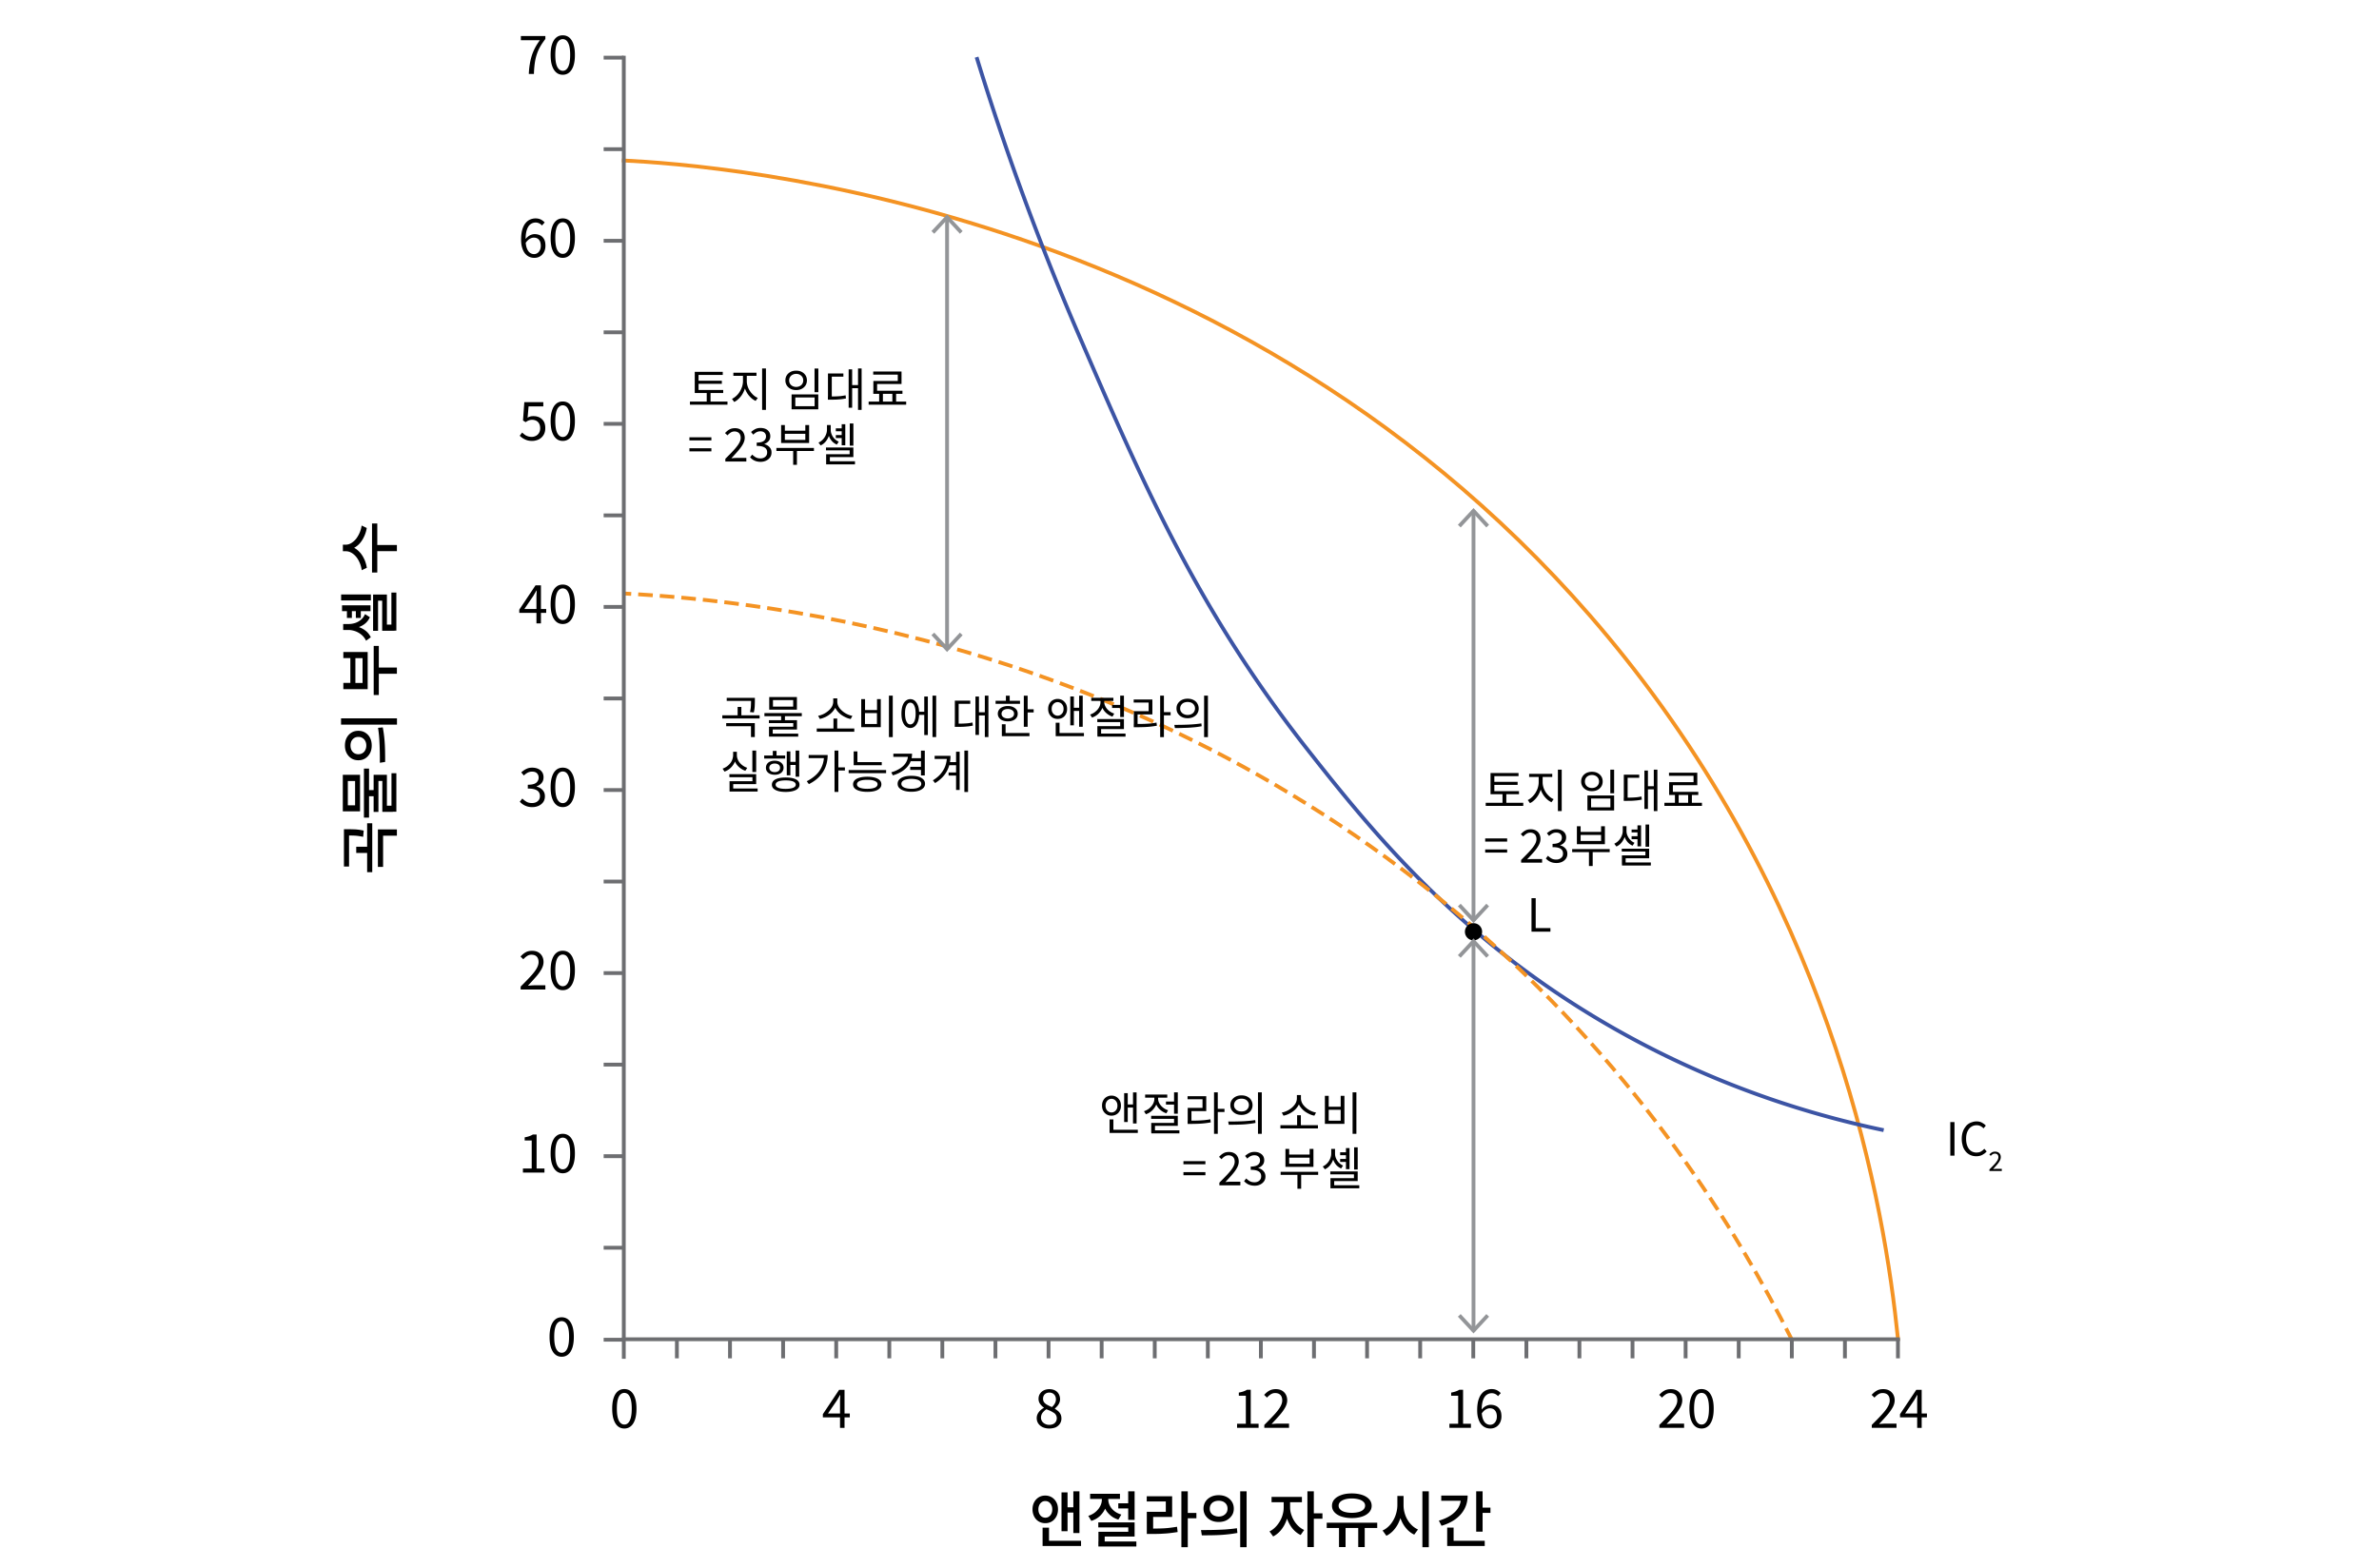 <svg version="1.1" xmlns="http://www.w3.org/2000/svg" x="0" y="0" viewBox="0 0 311.81 205.56" style="enable-background:new 0 0 311.81 205.56" xml:space="preserve"><path d="M90.43 52.64h4.92v.41h-4.92v-.41zm.63-3.9h3.67v.41h-3.17v2.12h-.5v-2.53zm0 2.38h3.73v.4h-3.73v-.4zm.35-1.21h3.2v.4h-3.2v-.4zm1.22 1.41h.5v1.51h-.5v-1.51zM97.38 49.08h.41v.88c0 .29-.04.57-.12.85-.08.28-.19.54-.33.79s-.31.46-.5.65-.39.34-.61.44l-.29-.4a2.57 2.57 0 001.02-.95c.13-.21.23-.44.31-.67.07-.24.11-.47.11-.71v-.88zm-1.26-.22h3.03v.41h-3.03v-.41zm1.36.22h.4v.88c0 .23.04.46.11.68.07.22.18.44.31.63.13.2.29.37.46.53s.36.27.56.36l-.28.39c-.22-.1-.43-.24-.62-.42s-.36-.38-.5-.61c-.14-.23-.25-.48-.33-.74-.08-.27-.12-.54-.12-.82v-.88zm2.41-.78h.5v5.43h-.5V48.3zM104.35 48.59c.28 0 .52.05.73.16.21.11.38.26.5.45s.18.41.18.66c0 .25-.06.47-.18.66-.12.19-.29.34-.5.45s-.46.16-.73.16c-.27 0-.52-.05-.73-.16s-.38-.26-.5-.45a1.21 1.21 0 01-.18-.66c0-.25.06-.47.18-.66.12-.19.29-.34.5-.45.21-.11.46-.16.73-.16zm0 .42c-.18 0-.33.04-.47.11-.14.07-.25.17-.33.3-.08.13-.12.28-.12.45 0 .16.04.31.12.44.08.13.19.23.33.3.14.07.3.11.47.11.18 0 .34-.04.48-.11s.25-.17.33-.3c.08-.13.12-.27.12-.44 0-.17-.04-.32-.12-.45-.08-.12-.19-.22-.33-.3s-.3-.11-.48-.11zm-.6 2.69h3.5v1.96h-3.5V51.7zm3.02.4h-2.53v1.15h2.53V52.1zm-.01-3.79h.5v3.1h-.5v-3.1zM108.52 48.96h2.02v.41h-1.52v2.8h-.5v-3.21zm0 3.01h.35c.27 0 .51 0 .73-.01.22-.01.43-.02.62-.04.2-.03.4-.06.61-.1l.05.41c-.22.04-.42.08-.63.1-.2.02-.41.04-.64.05-.22.01-.47.01-.75.01h-.35v-.42zm2.71-3.55h.46v5.03h-.46v-5.03zm.31 2.06h1.04v.41h-1.04v-.41zm.92-2.18h.47v5.43h-.47V48.3zM113.85 52.64h4.92v.41h-4.92v-.41zm.6-3.94h3.71v1.64h-3.2v1.09h-.49v-1.49h3.2v-.83h-3.22v-.41zm.01 2.52h3.82v.41h-3.82v-.41zm.77.26h.49v1.33h-.49v-1.33zm1.73-.01h.49v1.33h-.49v-1.33zM90.36 57.73v-.41h2.88v.41h-2.88zm0 1.44v-.41h2.88v.41h-2.88zM95.07 60.46v-.32c.43-.43.8-.8 1.1-1.13.3-.33.53-.62.68-.88.16-.26.23-.51.23-.74 0-.16-.03-.31-.09-.43a.633.633 0 00-.27-.29.894.894 0 00-.46-.11.89.89 0 00-.5.15 2 2 0 00-.41.36l-.32-.3c.18-.2.37-.36.57-.47s.45-.17.73-.17c.26 0 .49.05.68.16s.34.25.44.44.16.41.16.66c0 .27-.08.54-.23.82-.15.28-.36.56-.62.87-.26.3-.56.63-.9.99l.36-.03c.13-.01.25-.01.36-.01h1.24v.47h-2.75zM99.71 60.54c-.23 0-.43-.03-.6-.08-.17-.05-.33-.13-.46-.22a1.66 1.66 0 01-.34-.3l.28-.35c.13.13.28.25.45.35.17.1.38.15.63.15.18 0 .33-.03.46-.1.13-.06.24-.16.31-.27.08-.12.11-.26.11-.42 0-.17-.04-.32-.13-.45-.09-.12-.23-.22-.43-.29s-.47-.11-.81-.11v-.43c.3 0 .54-.04.72-.11.18-.07.3-.17.38-.29a.73.73 0 00.12-.41c0-.21-.07-.37-.2-.49s-.31-.18-.55-.18c-.18 0-.34.04-.5.12a1.8 1.8 0 00-.42.32l-.29-.35c.17-.15.35-.28.55-.38.2-.1.42-.15.68-.15.25 0 .47.04.66.12.19.08.35.21.46.37.11.16.17.36.17.59 0 .26-.07.47-.22.64s-.33.29-.56.38v.02c.17.04.33.12.47.21.14.1.25.22.34.36s.13.32.13.52c0 .26-.06.47-.19.65-.13.18-.3.32-.51.42s-.45.16-.71.16zM101.76 58.72h4.92v.4h-4.92v-.4zm.62-3h.49v.74h2.68v-.74h.5v2.35h-3.67v-2.35zm.49 1.15v.79h2.68v-.79h-2.68zm1.09 2.03h.49v2.03h-.49V58.9zM108.4 55.72h.39v.59c0 .28-.05.56-.15.83-.1.27-.24.52-.42.74-.18.22-.4.39-.66.51l-.28-.37c.24-.11.44-.26.6-.44s.29-.38.38-.61c.09-.22.13-.44.13-.66v-.59zm-.13 2.94h3.58v1.26h-3.08v.8h-.49v-1.18h3.08v-.5h-3.1v-.38zm.01 1.81h3.78v.4h-3.78v-.4zm.22-4.75h.38v.62c0 .21.04.42.13.62.08.2.2.38.36.55.16.16.34.29.56.39l-.25.38c-.26-.12-.48-.27-.65-.47-.17-.2-.31-.43-.39-.68s-.13-.52-.13-.79v-.62zm1.05.43h.99v.38h-.99v-.38zm0 .88h.99v.39h-.99v-.39zm.77-1.42h.47v2.76h-.47v-2.76zm1.06-.1h.47v2.91h-.47v-2.91z"/><path style="fill:none;stroke:#f49323;stroke-width:.5;stroke-linecap:square;stroke-linejoin:round" d="M248.76 175.49c-1.77-17.37-8.06-54.42-35.81-89.31C165.46 26.45 93.74 21.65 81.76 21.04"/><path style="fill:none;stroke:#3c54a4;stroke-width:.5;stroke-miterlimit:10" d="M128 7.49a355.47 355.47 0 0013.55 36.77c8.2 18.99 15.45 35.76 29.93 54.13 8.32 10.56 19.87 24.93 40.08 36.43 13.79 7.85 26.58 11.5 35.33 13.33"/><path d="M255.62 151.49v-4.4h.55v4.4h-.55zM259.03 151.57c-.27 0-.53-.05-.76-.15-.23-.1-.44-.25-.61-.45-.17-.2-.31-.43-.4-.72s-.14-.6-.14-.96.05-.67.15-.96c.1-.28.24-.52.41-.72s.38-.35.62-.45c.24-.1.49-.16.77-.16.27 0 .5.05.71.17.2.11.37.23.5.38l-.3.36c-.12-.12-.25-.22-.4-.3-.15-.08-.32-.11-.5-.11-.28 0-.52.07-.73.22-.21.14-.37.35-.49.62s-.17.58-.17.95.06.69.17.96c.11.27.27.48.47.62s.45.22.73.22c.21 0 .4-.04.56-.13.17-.09.32-.21.46-.37l.31.35c-.17.2-.37.35-.59.46s-.48.17-.77.17zM260.75 153.49v-.19c.25-.25.46-.47.64-.66.17-.19.31-.36.4-.51.09-.15.14-.3.14-.43 0-.09-.02-.18-.05-.25-.03-.07-.08-.13-.16-.17s-.16-.06-.27-.06c-.11 0-.2.03-.29.09s-.17.13-.24.21l-.18-.18c.1-.12.21-.21.33-.28.12-.07.26-.1.42-.1.15 0 .29.03.4.09.11.06.2.15.26.25s.09.24.09.38c0 .16-.04.32-.13.48-.09.16-.21.33-.36.51s-.33.37-.52.58c.07 0 .13-.01.21-.02.07-.01.14-.01.21-.01h.72v.28h-1.62z"/><g><path d="M200.73 122.14v-4.4h.55v3.92h1.93v.47h-2.48z"/></g><path style="fill:none;stroke:#f49323;stroke-width:.5;stroke-linecap:square;stroke-linejoin:round;stroke-miterlimit:10;stroke-dasharray:1.417" d="M234.85 175.61c-7.28-14.54-19.79-34.73-40.79-53.26-43.49-38.38-93.73-43.55-111.93-44.53"/><circle style="fill:#000101" cx="193.13" cy="122.14" r="1.13"/><g><line style="fill:none;stroke:#939598;stroke-width:.5;stroke-linecap:square;stroke-linejoin:round" x1="124.13" y1="28.64" x2="124.13" y2="84.93"/><polygon style="fill:#939598" points="122.08 30.29 122.45 30.64 124.13 28.83 125.81 30.64 126.17 30.29 124.13 28.1"/><polygon style="fill:#939598" points="122.08 83.27 122.45 82.93 124.13 84.74 125.81 82.93 126.17 83.27 124.13 85.47"/></g><g><line style="fill:none;stroke:#939598;stroke-width:.5;stroke-linecap:square;stroke-linejoin:round" x1="193.13" y1="67.14" x2="193.13" y2="120.46"/><polygon style="fill:#939598" points="191.08 68.79 191.45 69.14 193.13 67.33 194.81 69.14 195.17 68.79 193.13 66.6"/><polygon style="fill:#939598" points="191.08 118.81 191.45 118.47 193.13 120.27 194.81 118.47 195.17 118.81 193.13 121.01"/></g><g><line style="fill:none;stroke:#939598;stroke-width:.5;stroke-linecap:square;stroke-linejoin:round" x1="193.13" y1="123.56" x2="193.13" y2="174.26"/><polygon style="fill:#939598" points="191.08 125.21 191.45 125.55 193.13 123.75 194.81 125.55 195.17 125.21 193.13 123.01"/><polygon style="fill:#939598" points="191.08 172.6 191.45 172.26 193.13 174.07 194.81 172.26 195.17 172.6 193.13 174.8"/></g><g><path d="M194.73 105.23h4.92v.41h-4.92v-.41zm.63-3.9h3.67v.41h-3.17v2.12h-.5v-2.53zm0 2.38h3.73v.4h-3.73v-.4zm.35-1.22h3.2v.4h-3.2v-.4zm1.22 1.42h.5v1.51h-.5v-1.51zM201.68 101.67h.41v.88c0 .29-.04.57-.12.85s-.19.54-.33.79-.31.46-.5.65-.39.34-.61.44l-.29-.4c.2-.1.38-.23.55-.39s.33-.35.46-.56.24-.44.31-.67c.07-.24.11-.47.11-.71v-.88zm-1.26-.23h3.03v.41h-3.03v-.41zm1.37.23h.4v.88c0 .23.04.46.11.68s.18.44.31.64.29.37.46.53.36.27.56.36l-.28.4c-.22-.1-.43-.24-.62-.42a2.96 2.96 0 01-.5-.61c-.14-.23-.25-.48-.33-.74-.08-.27-.12-.54-.12-.82v-.9zm2.4-.78h.5v5.43h-.5v-5.43zM208.65 101.17c.28 0 .52.05.73.16.21.11.38.26.5.45s.18.41.18.66c0 .25-.06.47-.18.66-.12.19-.29.34-.5.45-.21.11-.46.16-.73.16-.27 0-.51-.05-.73-.16-.21-.11-.38-.26-.5-.45a1.21 1.21 0 01-.18-.66c0-.25.06-.47.18-.66.12-.19.29-.34.5-.45.21-.1.46-.16.73-.16zm0 .42c-.18 0-.33.04-.47.11-.14.07-.25.17-.33.3s-.12.27-.12.45c0 .16.04.31.12.44s.19.23.33.3.3.11.47.11c.18 0 .34-.04.48-.11a.806.806 0 00.45-.74c0-.17-.04-.32-.12-.45s-.19-.23-.33-.3c-.14-.07-.3-.11-.48-.11zm-.59 2.69h3.5v1.96h-3.5v-1.96zm3.01.4h-2.53v1.15h2.53v-1.15zm-.01-3.79h.5v3.1h-.5v-3.1zM212.83 101.55h2.02v.41h-1.52v2.8h-.5v-3.21zm0 3.01h.35c.27 0 .51 0 .73-.01.22-.01.43-.02.62-.04.2-.02.4-.06.61-.1l.05.41c-.22.04-.42.08-.63.1-.2.02-.41.04-.64.05s-.47.01-.75.01h-.35v-.42zm2.7-3.55h.46v5.03h-.46v-5.03zm.31 2.05h1.04v.41h-1.04v-.41zm.92-2.17h.47v5.43h-.47v-5.43zM218.15 105.23h4.92v.41h-4.92v-.41zm.6-3.94h3.71v1.64h-3.2v1.09h-.49v-1.49h3.2v-.83h-3.22v-.41zm.02 2.51h3.82v.41h-3.82v-.41zm.76.26h.49v1.33h-.49v-1.33zm1.73 0h.49v1.33h-.49v-1.33zM194.66 110.32v-.41h2.88v.41h-2.88zm0 1.44v-.41h2.88v.41h-2.88zM199.37 113.05v-.32c.43-.43.8-.8 1.1-1.13s.53-.62.68-.88c.16-.26.23-.51.23-.74 0-.16-.03-.31-.09-.43a.633.633 0 00-.27-.29.894.894 0 00-.46-.11.89.89 0 00-.5.15 2 2 0 00-.41.36l-.32-.31c.18-.2.37-.36.57-.47.2-.12.45-.17.73-.17.26 0 .49.05.68.16.19.1.34.25.44.44.11.19.16.41.16.66 0 .27-.08.54-.23.82-.15.28-.36.57-.62.87-.26.3-.56.63-.9.99l.36-.03c.13-.01.25-.01.36-.01h1.24v.47h-2.75zM204.01 113.13c-.23 0-.43-.03-.6-.08-.17-.06-.33-.13-.46-.22a1.66 1.66 0 01-.34-.3l.28-.35c.13.13.28.25.45.35.17.1.38.15.63.15.18 0 .33-.03.46-.1.13-.06.24-.16.32-.27s.11-.26.11-.42c0-.17-.04-.32-.13-.45s-.23-.22-.43-.29c-.2-.07-.47-.1-.81-.1v-.43c.3 0 .54-.04.72-.11s.3-.17.38-.29.12-.26.12-.41c0-.21-.07-.37-.2-.49s-.31-.18-.55-.18c-.18 0-.34.04-.5.12a1.8 1.8 0 00-.42.32l-.29-.35c.17-.15.35-.28.55-.38.2-.1.42-.15.68-.15.25 0 .47.04.66.13.19.08.35.21.46.37.11.16.17.36.17.58 0 .26-.07.47-.22.64-.14.17-.33.29-.56.38v.02a1.293 1.293 0 01.81.57c.08.15.13.32.13.52 0 .26-.06.47-.19.65-.13.18-.3.32-.51.42-.22.1-.45.15-.72.15zM206.06 111.3h4.92v.4h-4.92v-.4zm.62-2.99h.49v.74h2.68v-.74h.5v2.35h-3.67v-2.35zm.49 1.14v.79h2.68v-.79h-2.68zm1.09 2.04h.49v2.03h-.49v-2.03zM212.7 108.3h.39v.59c0 .28-.05.56-.15.83-.1.27-.24.52-.42.74-.18.22-.4.39-.66.51l-.28-.37c.24-.11.44-.26.6-.44.17-.18.29-.38.38-.61.09-.22.13-.44.13-.66v-.59zm-.13 2.95h3.58v1.26h-3.08v.8h-.49v-1.18h3.08v-.5h-3.1v-.38zm.02 1.81h3.78v.4h-3.78v-.4zm.21-4.76h.38v.62c0 .21.04.42.13.62s.2.38.36.55.34.29.56.39l-.25.38c-.26-.12-.48-.27-.65-.47-.17-.2-.31-.43-.39-.68s-.13-.52-.13-.79v-.62zm1.05.44h.99v.38h-.99v-.38zm0 .88h.99v.39h-.99v-.39zm.77-1.43h.47v2.76h-.47v-2.76zm1.06-.1h.47V111h-.47v-2.91z"/></g><g><path d="M94.67 93.77h4.89v.41h-4.89v-.41zm.52 1.02h3.74v1.83h-.5V95.2h-3.25v-.41zm.06-3.31h3.49v.4h-3.49v-.4zm1.43 1.19h.49v1.21h-.49v-1.21zm1.77-1.19h.49v.41c0 .21-.01.43-.02.68-.01.24-.05.52-.12.82l-.5-.05c.07-.3.11-.57.12-.8.01-.23.02-.45.02-.65v-.41zM100.19 93.48h4.9v.4h-4.9v-.4zm.59.93h3.68v1.22h-3.18v.66h-.49v-1.03h3.18v-.47h-3.19v-.38zm.01 1.76h3.83v.39h-3.83v-.39zm.03-4.8h3.63v1.66h-3.63v-1.66zm3.14.4h-2.65v.86h2.65v-.86zm-1.58 1.99h.5v.83h-.5v-.83zM107.05 95.5h4.92v.42h-4.92v-.42zm2.17-3.95h.44v.42c0 .24-.04.46-.12.66-.08.21-.2.4-.34.57-.14.18-.31.34-.5.48-.19.14-.39.26-.6.35s-.43.17-.65.21l-.22-.41c.19-.03.38-.09.57-.17s.37-.18.54-.3c.17-.12.32-.25.45-.39.13-.15.24-.3.31-.47.07-.17.11-.35.11-.53v-.42zm.02 2.64h.49v1.45h-.49v-1.45zm.07-2.64h.43v.42c0 .18.04.36.11.53s.18.33.31.47c.13.14.28.28.45.4.17.12.35.22.54.3s.38.14.57.17l-.22.41c-.22-.04-.44-.11-.65-.21s-.41-.21-.6-.35c-.19-.14-.35-.3-.5-.48-.14-.18-.26-.37-.34-.58s-.12-.43-.12-.66v-.42zM112.88 91.65h.5v1.43h1.57v-1.43h.49v3.67h-2.56v-3.67zm.49 1.83v1.43h1.57v-1.43h-1.57zm3.14-2.29h.5v5.44h-.5v-5.44zM119.31 91.65c.24 0 .44.08.61.23.17.15.31.37.41.65.1.28.14.62.14 1 0 .39-.05.72-.14 1.01-.1.28-.23.5-.41.66-.17.15-.38.23-.61.23s-.44-.08-.61-.23-.31-.37-.41-.66c-.1-.29-.14-.62-.14-1.01 0-.38.05-.72.14-1 .1-.29.23-.5.41-.65s.38-.23.61-.23zm0 .46c-.14 0-.26.06-.37.17-.1.12-.18.28-.24.49-.06.21-.08.46-.08.76 0 .29.03.54.08.76.06.21.14.38.24.5.1.12.23.17.37.17.14 0 .27-.06.38-.17.11-.12.19-.28.24-.5.06-.21.08-.47.08-.76 0-.29-.03-.54-.08-.76-.06-.21-.14-.38-.24-.49a.533.533 0 00-.38-.17zm.98 1.19h1.02v.41h-1.02v-.41zm.85-1.99h.47v5.04h-.47v-5.04zm1.08-.12h.48v5.43h-.48v-5.43zM125.15 91.85h2.02v.41h-1.52v2.79h-.5v-3.2zm0 3.01h.35c.27 0 .51 0 .73-.01.22-.01.43-.02.62-.04.2-.02.4-.06.61-.1l.05.41c-.22.04-.42.08-.63.1s-.41.04-.64.05c-.22.01-.47.01-.75.01h-.35v-.42zm2.7-3.55h.46v5.03h-.46v-5.03zm.31 2.06h1.04v.41h-1.04v-.41zm.92-2.18h.47v5.43h-.47v-5.43zM130.49 91.86h3.2v.4h-3.2v-.4zm1.6.69c.26 0 .48.04.68.13.2.09.35.21.46.35.11.15.16.33.16.53 0 .21-.05.38-.16.53s-.26.27-.46.35c-.2.08-.42.12-.68.12s-.48-.04-.68-.12c-.2-.08-.35-.2-.46-.35a.883.883 0 01-.17-.53c0-.2.06-.38.17-.53.11-.15.26-.27.46-.35.2-.08.42-.13.68-.13zm0 .39c-.24 0-.44.06-.59.17a.56.56 0 00-.23.45c0 .19.08.34.23.45.15.11.35.17.59.17s.44-.06.59-.17c.15-.11.23-.26.23-.45s-.08-.34-.23-.45a.982.982 0 00-.59-.17zm-.78 2h.49v1.32h-.49v-1.32zm0 1.15h3.62v.41h-3.62v-.41zm.53-4.89h.5v.86h-.5v-.86zm2.35 0h.5v4.07h-.5V91.2zm.34 1.78h.95v.41h-.95v-.41zM138.62 91.62c.24 0 .45.06.64.17.18.11.33.27.44.46.11.2.16.43.16.69 0 .26-.05.48-.16.68-.11.2-.25.36-.44.46-.18.11-.4.16-.64.16s-.45-.05-.64-.16c-.18-.11-.33-.27-.44-.46-.11-.2-.16-.43-.16-.68 0-.26.05-.49.16-.69.11-.2.25-.35.44-.46s.41-.17.64-.17zm0 .42c-.15 0-.28.04-.4.12-.12.08-.21.18-.28.31-.07.13-.1.29-.1.46s.03.33.1.46.16.24.28.31c.12.08.25.12.4.12s.28-.04.4-.12c.12-.08.21-.18.28-.31.07-.13.1-.29.1-.46s-.03-.33-.1-.46-.16-.24-.28-.31-.25-.12-.4-.12zm-.25 2.7h.5v1.55h-.5v-1.55zm0 1.35h3.7v.41h-3.7v-.41zm1.91-4.79h.47v3.78h-.47V91.3zm.28 1.48h1.03v.41h-1.03v-.41zm.88-1.58h.47v4.07h-.47V91.2zM144.23 91.65h.41v.37c0 .3-.06.59-.19.86s-.31.51-.53.72c-.23.21-.49.36-.79.46l-.25-.39c.2-.07.38-.16.55-.27.16-.12.31-.25.43-.39.12-.15.22-.3.28-.47.07-.17.1-.34.1-.51v-.38zm-1.2-.18h2.9v.41h-2.9v-.41zm.79 2.79h3.49v1.31h-2.99v.84h-.49v-1.22h2.99v-.53h-3v-.4zm.02 1.9h3.68v.4h-3.68v-.4zm.48-4.51h.41v.37c0 .21.06.42.17.62.11.2.26.38.46.54s.42.28.68.36l-.23.4c-.3-.1-.56-.25-.78-.44-.22-.19-.4-.41-.52-.67-.12-.25-.19-.53-.19-.81v-.37zm1.44.75h1.39v.4h-1.39v-.4zm1.06-1.21h.49v2.8h-.49v-2.8zM148.59 91.7h2.45v1.95h-1.94v1.42h-.49v-1.84h1.94V92.1h-1.96v-.4zm.01 3.2h.43c.34 0 .65 0 .93-.01s.56-.03.82-.05c.26-.03.53-.06.8-.12l.05.41c-.28.05-.55.09-.82.12-.27.03-.54.05-.83.06s-.6.02-.95.02h-.43v-.43zm3.46-3.71h.49v5.44h-.49v-5.44zm.37 2.16h1v.42h-1v-.42zM153.99 95.44l-.07-.42c.33 0 .7 0 1.09-.01s.81-.02 1.23-.05c.42-.03.83-.07 1.22-.13l.04.37c-.41.08-.82.13-1.24.16-.42.04-.82.05-1.21.06-.38.02-.73.02-1.06.02zm1.67-3.85c.28 0 .53.05.75.16.22.11.39.25.51.45.12.19.19.42.19.67 0 .25-.06.47-.19.67-.12.2-.3.34-.51.45-.22.11-.47.16-.75.16s-.53-.05-.75-.16c-.22-.11-.39-.26-.52-.45s-.19-.42-.19-.67c0-.26.06-.48.19-.67.13-.19.3-.34.52-.45.22-.11.47-.16.75-.16zm0 .43c-.18 0-.35.04-.5.1-.15.07-.26.17-.35.3-.08.13-.13.28-.13.45s.04.32.13.44c.08.13.2.23.35.3s.31.11.5.11.35-.04.5-.11.26-.17.34-.3c.08-.13.13-.28.13-.44s-.04-.32-.13-.45a.825.825 0 00-.34-.3c-.15-.06-.32-.1-.5-.1zm2.16-.83h.5v5.44h-.5v-5.44zM96.08 98.55h.41v.41c0 .34-.06.65-.19.94-.13.29-.31.54-.54.76s-.5.38-.8.49l-.25-.39a2.191 2.191 0 001-.71c.13-.16.22-.33.28-.51s.1-.38.1-.58v-.41zm-.48 2.93h3.51v1.31H96.1v.74h-.48v-1.12h3v-.53H95.6v-.4zm.02 1.88h3.68v.4h-3.68v-.4zm.55-4.81h.41v.41c0 .19.03.37.1.55s.16.34.28.48a2.164 2.164 0 00.98.66l-.25.39a2.42 2.42 0 01-1.11-.79c-.14-.18-.24-.38-.31-.6-.07-.22-.11-.45-.11-.69v-.41zm2.44-.16h.5v2.81h-.5v-2.81zM100.16 99.04h2.75v.4h-2.75v-.4zm1.38.68c.23 0 .43.04.6.11.17.08.31.19.41.32.1.14.15.3.15.49s-.05.35-.15.49c-.1.14-.23.24-.41.32s-.38.11-.6.11c-.22 0-.42-.04-.6-.11a.951.951 0 01-.41-.32c-.1-.14-.14-.3-.14-.49s.05-.35.14-.49c.1-.14.23-.25.41-.32.17-.07.37-.11.6-.11zm0 .37c-.21 0-.38.05-.51.15-.13.1-.2.24-.2.41 0 .17.07.3.2.41.13.1.3.15.51.15.21 0 .38-.05.51-.15.13-.1.19-.24.19-.41a.49.49 0 00-.19-.41c-.13-.1-.3-.15-.51-.15zm1.44 1.83c.57 0 1.01.08 1.33.24.32.16.48.4.48.7 0 .3-.16.53-.48.7-.32.16-.76.25-1.33.25s-1.01-.08-1.33-.25c-.32-.16-.48-.39-.48-.7 0-.3.16-.54.48-.7.31-.16.76-.24 1.33-.24zm-1.69-3.49h.49v.83h-.49v-.83zm1.69 3.87c-.42 0-.74.05-.97.14-.23.1-.35.24-.35.42s.12.32.35.41c.23.1.56.14.97.14.41 0 .73-.05.97-.14.23-.1.35-.23.35-.41 0-.18-.12-.32-.35-.42-.24-.09-.56-.14-.97-.14zm.14-3.8h.47v3.13h-.47V98.5zm.28 1.37h1.03v.41h-1.03v-.41zm.88-1.48h.47v3.43h-.47v-3.43zM107.99 98.97h.49a4.3 4.3 0 01-.25 1.48c-.17.47-.43.9-.79 1.3-.36.4-.83.74-1.42 1.04l-.28-.38c.5-.25.92-.55 1.26-.88s.58-.71.75-1.13.25-.86.25-1.34v-.09zm-2 0h2.26v.41h-2.26v-.41zm3.39-.58h.5v5.42h-.5v-5.42zm.36 2.2h1v.41h-1v-.41zM111.23 100.94h4.91v.41h-4.91v-.41zm2.44.88c.58 0 1.03.09 1.36.26.33.17.49.42.49.73s-.16.55-.49.73-.78.26-1.36.26-1.04-.09-1.37-.26c-.33-.17-.49-.41-.49-.73 0-.31.17-.56.49-.73.34-.17.79-.26 1.37-.26zm-1.78-3.32h.49v1.58h-.49V98.5zm0 1.4h3.68v.41h-3.68v-.41zm1.78 2.32c-.28 0-.53.02-.73.07-.2.05-.36.11-.46.2-.11.09-.16.2-.16.32s.05.23.16.32.26.16.46.2c.2.05.44.07.73.07.28 0 .53-.02.73-.07.2-.04.36-.11.46-.2s.16-.2.16-.32c0-.13-.05-.24-.16-.32s-.26-.15-.46-.2c-.2-.05-.44-.07-.73-.07zM119.01 98.8h.53c0 .46-.1.88-.3 1.25-.2.37-.49.69-.87.96s-.83.48-1.35.63l-.2-.4c.46-.13.85-.31 1.18-.53.33-.22.58-.47.75-.76.17-.29.26-.6.26-.95v-.2zm-1.92 0h2.26v.41h-2.26v-.41zm2.36 2.9c.37 0 .69.04.95.12.27.08.47.21.62.36s.22.34.22.56c0 .22-.07.41-.22.56s-.35.27-.62.36c-.27.09-.58.13-.95.13-.36 0-.68-.04-.95-.13s-.48-.21-.63-.36-.22-.34-.22-.56c0-.21.07-.4.22-.56s.36-.28.63-.36.58-.12.95-.12zm0 .4c-.26 0-.49.03-.69.08-.2.05-.35.12-.46.22s-.16.21-.16.35c0 .14.05.25.16.35s.26.17.46.22c.2.05.43.08.69.08.27 0 .5-.03.69-.08.19-.05.34-.12.45-.22s.16-.21.16-.35c0-.13-.05-.25-.16-.35s-.26-.17-.45-.22c-.2-.05-.43-.08-.69-.08zm-.15-1.58h1.46v.41h-1.46v-.41zm.04-1.13h1.45v.4h-1.45v-.4zm1.37-.99h.5v3.25h-.5V98.4zM124.1 99.08h.48c0 .47-.07.93-.2 1.36-.14.44-.35.84-.65 1.21-.3.37-.69.71-1.17 1l-.29-.36c.42-.26.77-.54 1.04-.87s.47-.67.6-1.05.2-.78.2-1.2v-.09zm-1.6 0h1.79v.41h-1.79v-.41zm1.83 2.18h1.23v.41h-1.23v-.41zm.04-1.36h1.2v.41h-1.2v-.41zm.94-1.36h.47v5.01h-.47v-5.01zm1.09-.15h.48v5.43h-.48v-5.43z"/></g><g><path d="M145.68 143.62c.24 0 .45.06.64.17.18.11.33.27.44.46.11.2.16.43.16.69 0 .26-.05.48-.16.68-.11.2-.25.36-.44.46-.18.11-.4.17-.64.17s-.45-.05-.64-.17c-.18-.11-.33-.26-.44-.46-.11-.2-.16-.43-.16-.68 0-.26.05-.49.16-.69.11-.2.25-.35.44-.46.2-.11.41-.17.64-.17zm0 .42c-.15 0-.28.04-.4.12-.12.08-.21.18-.28.32-.07.13-.1.29-.1.46s.03.33.1.46.16.24.28.31c.12.08.25.12.4.12s.28-.04.4-.12c.12-.08.21-.18.28-.31.07-.13.1-.29.1-.46s-.03-.33-.1-.46-.16-.24-.28-.32-.25-.12-.4-.12zm-.25 2.7h.5v1.55h-.5v-1.55zm0 1.36h3.7v.41h-3.7v-.41zm1.91-4.8h.47v3.78h-.47v-3.78zm.28 1.48h1.03v.41h-1.03v-.41zm.88-1.58h.47v4.07h-.47v-4.07zM151.29 143.65h.41v.37c0 .3-.06.59-.19.86s-.31.51-.53.72-.49.36-.79.46l-.25-.39c.2-.07.38-.16.55-.27s.31-.25.43-.39c.12-.15.22-.31.28-.47.07-.17.1-.34.1-.51v-.38zm-1.2-.17h2.9v.41h-2.9v-.41zm.79 2.79h3.49v1.31h-2.99v.84h-.49v-1.22h2.99v-.53h-3v-.4zm.02 1.9h3.68v.4h-3.68v-.4zm.48-4.52h.41v.37c0 .22.06.42.17.62s.26.38.46.54.42.28.68.36l-.23.4c-.3-.1-.56-.25-.78-.44-.22-.19-.4-.41-.52-.67-.12-.25-.19-.52-.19-.81v-.37zm1.44.75h1.39v.4h-1.39v-.4zm1.06-1.21h.49v2.8h-.49v-2.8zM155.65 143.7h2.45v1.95h-1.94v1.42h-.49v-1.84h1.94v-1.13h-1.96v-.4zm.01 3.2h.43c.34 0 .65 0 .93-.01s.55-.03.82-.05c.26-.03.53-.06.8-.12l.05.41c-.28.05-.55.09-.82.12-.27.03-.54.05-.83.06-.29.01-.6.02-.95.02h-.43v-.43zm3.46-3.71h.49v5.44h-.49v-5.44zm.37 2.16h1v.42h-1v-.42zM161.05 147.44l-.07-.42c.33 0 .7 0 1.09-.01.4-.01.81-.02 1.23-.05.42-.03.83-.07 1.22-.13l.04.37c-.41.08-.82.13-1.24.17s-.82.05-1.21.06c-.38.01-.73.01-1.06.01zm1.67-3.85c.28 0 .53.05.75.16.22.11.39.25.51.45s.19.42.19.67c0 .25-.06.48-.19.67-.12.19-.29.34-.51.45-.22.11-.47.16-.75.16s-.53-.05-.75-.16c-.22-.11-.39-.26-.52-.45s-.19-.42-.19-.67c0-.26.06-.48.19-.67s.3-.34.52-.45c.22-.11.47-.16.75-.16zm0 .43c-.18 0-.35.04-.5.1-.15.07-.26.17-.35.3-.08.13-.13.28-.13.44s.04.32.13.44.2.23.35.3c.15.07.31.1.5.1s.35-.03.5-.1a.825.825 0 00.47-.74c0-.16-.04-.32-.13-.44a.825.825 0 00-.34-.3c-.15-.06-.32-.1-.5-.1zm2.16-.83h.5v5.44h-.5v-5.44zM167.82 147.5h4.92v.42h-4.92v-.42zm2.17-3.95h.44v.42c0 .24-.04.46-.12.66s-.2.4-.34.58c-.14.18-.31.34-.5.48-.19.14-.39.26-.6.35-.21.1-.43.17-.65.21l-.22-.41c.19-.03.38-.09.57-.17.19-.08.37-.18.54-.3s.32-.25.45-.4c.13-.15.24-.3.31-.47.07-.17.11-.34.11-.52v-.43zm.02 2.64h.49v1.45h-.49v-1.45zm.07-2.64h.43v.42c0 .18.04.36.11.53s.18.33.31.47c.13.15.28.28.45.4s.35.22.54.3c.19.08.38.14.57.17l-.22.41c-.22-.04-.44-.11-.65-.21-.21-.1-.41-.21-.6-.35-.19-.14-.35-.3-.5-.48-.14-.18-.26-.37-.34-.58-.08-.21-.12-.43-.12-.66v-.42zM173.65 143.65h.5v1.43h1.57v-1.43h.49v3.67h-2.56v-3.67zm.5 1.83v1.43h1.57v-1.43h-1.57zm3.13-2.29h.5v5.44h-.5v-5.44zM155.11 152.62v-.41h2.88v.41h-2.88zm0 1.44v-.41h2.88v.41h-2.88zM159.82 155.35v-.32c.43-.43.8-.8 1.1-1.13.3-.33.53-.62.68-.88s.23-.51.23-.74c0-.16-.03-.31-.09-.43a.633.633 0 00-.27-.29.894.894 0 00-.46-.11.89.89 0 00-.5.15 2 2 0 00-.41.36l-.32-.31c.18-.2.37-.36.57-.47.2-.12.45-.17.73-.17.26 0 .49.05.68.16.19.1.34.25.44.44.11.19.16.41.16.66 0 .27-.08.54-.23.82-.15.28-.36.57-.62.87s-.56.63-.9.99l.36-.03c.13-.01.25-.01.36-.01h1.24v.47h-2.75zM164.46 155.43c-.23 0-.43-.03-.6-.08s-.33-.13-.46-.22a1.66 1.66 0 01-.34-.3l.28-.35c.13.13.28.25.45.35.17.1.38.15.63.15.18 0 .33-.03.46-.1.13-.06.24-.16.31-.27.08-.12.11-.26.11-.42 0-.17-.04-.32-.13-.45s-.23-.22-.43-.29c-.2-.07-.47-.1-.81-.1v-.43c.3 0 .54-.04.72-.11.18-.07.3-.17.38-.29s.12-.26.12-.41c0-.21-.07-.37-.2-.49s-.31-.18-.55-.18c-.18 0-.34.04-.5.12s-.29.19-.42.32l-.29-.35c.17-.15.35-.28.55-.38.2-.1.42-.15.67-.15.25 0 .47.04.66.13s.35.21.46.37.17.36.17.58c0 .26-.07.47-.22.64-.14.17-.33.29-.56.38v.02a1.293 1.293 0 01.81.57c.08.15.13.32.13.52 0 .26-.06.47-.19.65-.13.18-.3.32-.51.42-.2.1-.43.15-.7.15zM167.85 153.61h4.92v.4h-4.92v-.4zm.63-3h.49v.74h2.68v-.74h.5v2.35h-3.67v-2.35zm.49 1.15v.79h2.68v-.79h-2.68zm1.08 2.04h.49v2.03h-.49v-2.03zM174.49 150.61h.39v.59c0 .28-.05.56-.15.83-.1.27-.24.52-.42.74s-.4.39-.66.51l-.28-.37c.24-.11.44-.26.6-.44.17-.18.29-.38.38-.61s.13-.44.13-.66v-.59zm-.12 2.95h3.58v1.26h-3.08v.8h-.49v-1.18h3.08v-.5h-3.1v-.38zm.01 1.81h3.78v.4h-3.78v-.4zm.22-4.76h.38v.62c0 .21.04.42.13.62s.2.38.36.55c.16.16.34.29.56.39l-.25.38c-.26-.12-.48-.27-.65-.47-.17-.2-.3-.43-.39-.68s-.13-.52-.13-.79v-.62zm1.05.44h.99v.38h-.99v-.38zm0 .87h.99v.39h-.99v-.39zm.76-1.42h.47v2.76h-.47v-2.76zm1.07-.1h.47v2.91h-.47v-2.91z"/></g><g><line style="fill:none;stroke:#6d6e71;stroke-width:.5;stroke-linecap:square;stroke-linejoin:round" x1="81.49" y1="175.62" x2="79.37" y2="175.62"/><line style="fill:none;stroke:#6d6e71;stroke-width:.5;stroke-linecap:square;stroke-linejoin:round" x1="81.49" y1="163.56" x2="79.37" y2="163.56"/><line style="fill:none;stroke:#6d6e71;stroke-width:.5;stroke-linecap:square;stroke-linejoin:round" x1="81.49" y1="151.56" x2="79.37" y2="151.56"/><line style="fill:none;stroke:#6d6e71;stroke-width:.5;stroke-linecap:square;stroke-linejoin:round" x1="81.49" y1="139.56" x2="79.37" y2="139.56"/><line style="fill:none;stroke:#6d6e71;stroke-width:.5;stroke-linecap:square;stroke-linejoin:round" x1="81.49" y1="127.56" x2="79.37" y2="127.56"/><line style="fill:none;stroke:#6d6e71;stroke-width:.5;stroke-linecap:square;stroke-linejoin:round" x1="81.49" y1="115.56" x2="79.37" y2="115.56"/><line style="fill:none;stroke:#6d6e71;stroke-width:.5;stroke-linecap:square;stroke-linejoin:round" x1="81.49" y1="103.56" x2="79.37" y2="103.56"/><line style="fill:none;stroke:#6d6e71;stroke-width:.5;stroke-linecap:square;stroke-linejoin:round" x1="81.49" y1="91.56" x2="79.37" y2="91.56"/><line style="fill:none;stroke:#6d6e71;stroke-width:.5;stroke-linecap:square;stroke-linejoin:round" x1="81.49" y1="79.56" x2="79.37" y2="79.56"/><line style="fill:none;stroke:#6d6e71;stroke-width:.5;stroke-linecap:square;stroke-linejoin:round" x1="81.49" y1="67.56" x2="79.37" y2="67.56"/><line style="fill:none;stroke:#6d6e71;stroke-width:.5;stroke-linecap:square;stroke-linejoin:round" x1="81.49" y1="31.56" x2="79.37" y2="31.56"/><line style="fill:none;stroke:#6d6e71;stroke-width:.5;stroke-linecap:square;stroke-linejoin:round" x1="81.49" y1="19.56" x2="79.37" y2="19.56"/><line style="fill:none;stroke:#6d6e71;stroke-width:.5;stroke-linecap:square;stroke-linejoin:round" x1="81.49" y1="55.56" x2="79.37" y2="55.56"/><line style="fill:none;stroke:#6d6e71;stroke-width:.5;stroke-linecap:square;stroke-linejoin:round" x1="81.49" y1="43.56" x2="79.37" y2="43.56"/><line style="fill:none;stroke:#6d6e71;stroke-width:.5;stroke-linecap:square;stroke-linejoin:round" x1="81.49" y1="7.56" x2="79.37" y2="7.56"/><line style="fill:none;stroke:#6d6e71;stroke-width:.5;stroke-linecap:square" x1="81.76" y1="175.69" x2="81.76" y2="177.87"/><line style="fill:none;stroke:#6d6e71;stroke-width:.5;stroke-linecap:square" x1="88.72" y1="175.69" x2="88.72" y2="177.81"/><line style="fill:none;stroke:#6d6e71;stroke-width:.5;stroke-linecap:square" x1="95.68" y1="175.69" x2="95.68" y2="177.81"/><line style="fill:none;stroke:#6d6e71;stroke-width:.5;stroke-linecap:square" x1="102.64" y1="175.69" x2="102.64" y2="177.81"/><line style="fill:none;stroke:#6d6e71;stroke-width:.5;stroke-linecap:square" x1="109.6" y1="175.69" x2="109.6" y2="177.81"/><line style="fill:none;stroke:#6d6e71;stroke-width:.5;stroke-linecap:square" x1="116.56" y1="175.69" x2="116.56" y2="177.81"/><line style="fill:none;stroke:#6d6e71;stroke-width:.5;stroke-linecap:square" x1="123.51" y1="175.69" x2="123.51" y2="177.81"/><line style="fill:none;stroke:#6d6e71;stroke-width:.5;stroke-linecap:square" x1="130.47" y1="175.69" x2="130.47" y2="177.81"/><line style="fill:none;stroke:#6d6e71;stroke-width:.5;stroke-linecap:square" x1="137.43" y1="175.69" x2="137.43" y2="177.81"/><line style="fill:none;stroke:#6d6e71;stroke-width:.5;stroke-linecap:square" x1="144.39" y1="175.69" x2="144.39" y2="177.81"/><line style="fill:none;stroke:#6d6e71;stroke-width:.5;stroke-linecap:square" x1="151.35" y1="175.69" x2="151.35" y2="177.81"/><line style="fill:none;stroke:#6d6e71;stroke-width:.5;stroke-linecap:square" x1="158.31" y1="175.69" x2="158.31" y2="177.81"/><line style="fill:none;stroke:#6d6e71;stroke-width:.5;stroke-linecap:square" x1="165.26" y1="175.69" x2="165.26" y2="177.81"/><line style="fill:none;stroke:#6d6e71;stroke-width:.5;stroke-linecap:square" x1="172.22" y1="175.69" x2="172.22" y2="177.81"/><line style="fill:none;stroke:#6d6e71;stroke-width:.5;stroke-linecap:square" x1="179.18" y1="175.69" x2="179.18" y2="177.81"/><line style="fill:none;stroke:#6d6e71;stroke-width:.5;stroke-linecap:square" x1="186.14" y1="175.69" x2="186.14" y2="177.81"/><line style="fill:none;stroke:#6d6e71;stroke-width:.5;stroke-linecap:square" x1="193.1" y1="175.69" x2="193.1" y2="177.81"/><line style="fill:none;stroke:#6d6e71;stroke-width:.5;stroke-linecap:square" x1="200.06" y1="175.69" x2="200.06" y2="177.81"/><line style="fill:none;stroke:#6d6e71;stroke-width:.5;stroke-linecap:square" x1="207.01" y1="175.69" x2="207.01" y2="177.81"/><line style="fill:none;stroke:#6d6e71;stroke-width:.5;stroke-linecap:square" x1="213.97" y1="175.69" x2="213.97" y2="177.81"/><line style="fill:none;stroke:#6d6e71;stroke-width:.5;stroke-linecap:square" x1="220.93" y1="175.69" x2="220.93" y2="177.81"/><line style="fill:none;stroke:#6d6e71;stroke-width:.5;stroke-linecap:square" x1="227.89" y1="175.69" x2="227.89" y2="177.81"/><line style="fill:none;stroke:#6d6e71;stroke-width:.5;stroke-linecap:square" x1="234.85" y1="175.69" x2="234.85" y2="177.81"/><line style="fill:none;stroke:#6d6e71;stroke-width:.5;stroke-linecap:square" x1="241.81" y1="175.69" x2="241.81" y2="177.81"/><line style="fill:none;stroke:#6d6e71;stroke-width:.5;stroke-linecap:square" x1="248.76" y1="175.69" x2="248.76" y2="177.81"/><path d="M73.62 177.85c-.33 0-.62-.1-.85-.3-.24-.2-.42-.5-.55-.88-.13-.39-.19-.86-.19-1.42 0-.56.06-1.02.19-1.41s.31-.67.55-.87c.24-.2.52-.29.85-.29.33 0 .62.1.85.29.24.2.42.49.55.87s.19.85.19 1.41c0 .56-.06 1.03-.19 1.42-.13.39-.31.68-.55.88-.24.2-.52.3-.85.3zm0-.52c.2 0 .37-.07.51-.22.15-.15.26-.37.34-.68.08-.31.12-.7.12-1.19s-.04-.88-.12-1.18c-.08-.3-.2-.52-.34-.67a.728.728 0 00-.51-.21c-.19 0-.36.07-.51.21-.15.14-.27.36-.35.67-.08.3-.12.7-.12 1.18s.04.88.12 1.19c.08.31.2.53.35.68.15.15.32.22.51.22zM81.83 187.26c-.33 0-.62-.1-.85-.3-.24-.2-.42-.5-.55-.88-.13-.39-.19-.86-.19-1.42 0-.56.06-1.02.19-1.41s.31-.67.55-.87c.24-.2.52-.29.85-.29.33 0 .62.1.85.29.24.2.42.49.55.87s.19.85.19 1.41c0 .56-.06 1.03-.19 1.42-.13.39-.31.68-.55.88-.23.2-.52.3-.85.3zm0-.52c.2 0 .37-.07.51-.22.15-.15.26-.37.34-.68.08-.31.12-.7.12-1.19s-.04-.88-.12-1.18c-.08-.3-.2-.52-.34-.67a.728.728 0 00-.51-.21c-.19 0-.36.07-.51.21-.15.14-.27.36-.35.67-.08.3-.12.7-.12 1.18s.04.88.12 1.19c.08.31.2.53.35.68.15.15.32.22.51.22zM68.54 153.71v-.53h1.15v-3.68h-.92v-.41c.23-.04.43-.09.6-.15.17-.06.33-.13.47-.22h.49v4.46h1.03v.53h-2.82zM73.76 153.8c-.33 0-.62-.1-.85-.3-.24-.2-.42-.5-.55-.88-.13-.39-.19-.86-.19-1.42 0-.56.06-1.02.19-1.41s.31-.67.55-.87c.24-.2.52-.29.85-.29.33 0 .62.1.85.29.24.2.42.49.55.87s.19.85.19 1.41c0 .56-.06 1.03-.19 1.42-.13.39-.31.68-.55.88-.24.2-.52.3-.85.3zm0-.52c.2 0 .37-.07.51-.22.15-.15.26-.37.34-.68.08-.31.12-.7.12-1.19s-.04-.88-.12-1.18c-.08-.3-.2-.52-.34-.67a.728.728 0 00-.51-.21c-.19 0-.36.07-.51.21-.15.14-.27.36-.35.67-.08.3-.12.7-.12 1.18s.04.88.12 1.19c.08.31.2.53.35.68.15.15.32.22.51.22zM68.24 129.71v-.38c.5-.5.93-.94 1.28-1.32.35-.38.62-.72.8-1.03.18-.31.27-.59.27-.86 0-.19-.03-.36-.1-.51-.07-.15-.17-.26-.31-.34s-.32-.12-.53-.12c-.21 0-.4.06-.58.18-.18.12-.34.26-.48.42l-.37-.36c.21-.23.43-.42.67-.55.24-.14.52-.2.85-.2.31 0 .57.06.79.18.22.12.39.29.52.51.12.22.19.48.19.77 0 .31-.09.63-.27.95s-.42.66-.73 1.01-.66.74-1.05 1.15l.42-.03c.15-.01.29-.02.42-.02h1.45v.55h-3.24zM73.76 129.8c-.33 0-.62-.1-.85-.3-.24-.2-.42-.5-.55-.88-.13-.39-.19-.86-.19-1.42 0-.56.06-1.02.19-1.41s.31-.67.55-.87c.24-.2.52-.29.85-.29.33 0 .62.1.85.29.24.2.42.49.55.87s.19.85.19 1.41c0 .56-.06 1.03-.19 1.42-.13.39-.31.68-.55.88-.23.2-.52.3-.85.3zm0-.52c.2 0 .37-.07.51-.22.15-.15.26-.37.34-.68.08-.31.12-.7.12-1.19s-.04-.88-.12-1.18c-.08-.3-.2-.52-.34-.67a.728.728 0 00-.51-.21c-.19 0-.36.07-.51.21-.15.14-.27.36-.35.67-.08.3-.12.7-.12 1.18s.04.88.12 1.19c.08.31.2.53.35.68.15.15.32.22.51.22zM69.77 105.8a2.111 2.111 0 01-1.24-.36 1.97 1.97 0 01-.4-.35l.33-.41c.15.15.33.29.53.41s.45.18.74.18c.21 0 .39-.04.54-.11.16-.08.28-.18.37-.32.09-.14.13-.3.13-.49 0-.2-.05-.37-.15-.52-.1-.15-.27-.26-.5-.34-.23-.08-.55-.12-.94-.12v-.5c.35 0 .63-.04.84-.12.21-.08.35-.19.44-.34.09-.14.14-.3.14-.47 0-.24-.08-.43-.23-.58s-.37-.21-.64-.21c-.21 0-.4.05-.58.14-.18.1-.34.22-.49.37l-.34-.41c.2-.18.41-.33.64-.44.23-.12.49-.18.79-.18.29 0 .55.05.77.15.23.1.4.24.53.43s.19.42.19.68c0 .3-.08.55-.25.75-.17.2-.39.34-.66.44v.03c.2.05.38.13.55.24.16.11.29.25.39.42.1.17.15.37.15.61 0 .3-.07.55-.22.76s-.35.37-.6.49c-.25.11-.52.17-.83.17zM73.76 105.8c-.33 0-.62-.1-.85-.3-.24-.2-.42-.5-.55-.88-.13-.39-.19-.86-.19-1.42 0-.56.06-1.02.19-1.41s.31-.67.55-.87c.24-.2.52-.29.85-.29.33 0 .62.1.85.29.24.2.42.49.55.87s.19.85.19 1.41c0 .56-.06 1.03-.19 1.42-.13.39-.31.68-.55.88-.24.2-.52.3-.85.3zm0-.52c.2 0 .37-.07.51-.22.15-.15.26-.37.34-.68.08-.31.12-.7.12-1.19s-.04-.88-.12-1.18c-.08-.3-.2-.52-.34-.67a.728.728 0 00-.51-.21c-.19 0-.36.07-.51.21-.15.14-.27.36-.35.67-.08.3-.12.7-.12 1.18s.04.88.12 1.19c.08.31.2.53.35.68.15.15.32.22.51.22zM70.31 81.71v-3.35c0-.13 0-.28.01-.47.01-.19.02-.35.02-.48h-.03c-.07.12-.13.23-.2.35l-.21.36-1.17 1.71h2.86v.51h-3.53v-.42l2.13-3.19h.71v4.99h-.59zM73.76 81.8c-.33 0-.62-.1-.85-.3-.24-.2-.42-.5-.55-.88-.13-.39-.19-.86-.19-1.42 0-.56.06-1.02.19-1.41s.31-.67.55-.87c.24-.2.52-.29.85-.29.33 0 .62.1.85.29.24.2.42.49.55.87s.19.85.19 1.41c0 .56-.06 1.03-.19 1.42-.13.39-.31.68-.55.88-.24.2-.52.3-.85.3zm0-.52c.2 0 .37-.07.51-.22.15-.15.26-.37.34-.68.08-.31.12-.7.12-1.19s-.04-.88-.12-1.18c-.08-.3-.2-.52-.34-.67a.728.728 0 00-.51-.21c-.19 0-.36.07-.51.21-.15.14-.27.36-.35.67-.08.3-.12.7-.12 1.18s.04.88.12 1.19c.08.31.2.53.35.68.15.15.32.22.51.22zM69.76 57.8c-.27 0-.5-.03-.7-.1a2.367 2.367 0 01-.94-.58l.32-.42c.1.1.21.19.33.28s.26.16.41.21c.15.05.33.08.52.08.2 0 .38-.05.55-.14a1 1 0 00.4-.39c.1-.17.15-.37.15-.6 0-.35-.1-.62-.29-.82-.19-.19-.45-.29-.77-.29-.17 0-.31.03-.44.08s-.26.13-.41.23l-.34-.22.17-2.4h2.49v.55h-1.93l-.13 1.48c.11-.07.23-.12.35-.15.12-.04.26-.05.42-.05.28 0 .54.05.78.17.23.11.42.28.56.51.14.23.21.53.21.89s-.08.67-.24.92-.37.44-.63.57c-.28.12-.55.19-.84.19zM73.76 57.8c-.33 0-.62-.1-.85-.3-.24-.2-.42-.5-.55-.88-.13-.39-.19-.86-.19-1.42 0-.56.06-1.02.19-1.41s.31-.67.55-.87c.24-.2.52-.29.85-.29.33 0 .62.1.85.29.24.2.42.49.55.87s.19.85.19 1.41c0 .56-.06 1.03-.19 1.42-.13.39-.31.68-.55.88-.24.2-.52.3-.85.3zm0-.52c.2 0 .37-.07.51-.22.15-.15.26-.37.34-.68.08-.31.12-.7.12-1.19s-.04-.88-.12-1.18c-.08-.3-.2-.52-.34-.67a.728.728 0 00-.51-.21c-.19 0-.36.07-.51.21-.15.14-.27.36-.35.67-.08.3-.12.7-.12 1.18s.04.88.12 1.19c.08.31.2.53.35.68.15.15.32.22.51.22zM70.03 33.8c-.25 0-.48-.05-.69-.15-.21-.1-.39-.25-.55-.45-.15-.2-.27-.45-.36-.75-.09-.3-.13-.65-.13-1.05 0-.5.05-.93.15-1.28.1-.35.24-.64.42-.86.18-.22.38-.38.61-.48s.47-.15.71-.15c.27 0 .5.05.7.15.2.1.36.23.5.38l-.36.4a1.062 1.062 0 00-.82-.39c-.24 0-.46.07-.66.21-.2.14-.36.37-.48.7-.12.33-.18.77-.18 1.33 0 .41.04.76.13 1.04s.22.5.38.64c.17.14.36.22.6.22.17 0 .32-.05.45-.14a.9.9 0 00.31-.38c.08-.16.12-.35.12-.57s-.04-.41-.1-.57c-.07-.16-.17-.28-.31-.37s-.31-.13-.51-.13c-.16 0-.34.05-.53.16s-.37.29-.55.55l-.02-.5c.11-.14.23-.26.36-.36.13-.1.27-.18.42-.23.15-.05.29-.08.42-.08.29 0 .54.06.76.17.21.11.38.29.5.51.12.23.17.51.17.85 0 .32-.07.6-.2.84s-.31.43-.54.56-.46.18-.72.18zM73.76 33.8c-.33 0-.62-.1-.85-.3-.24-.2-.42-.5-.55-.88-.13-.39-.19-.86-.19-1.42 0-.56.06-1.02.19-1.41s.31-.67.55-.87c.24-.2.52-.29.85-.29.33 0 .62.1.85.29.24.2.42.49.55.87s.19.85.19 1.41c0 .56-.06 1.03-.19 1.42-.13.39-.31.68-.55.88-.24.2-.52.3-.85.3zm0-.52c.2 0 .37-.07.51-.22.15-.15.26-.37.34-.68.08-.31.12-.7.12-1.19s-.04-.88-.12-1.18c-.08-.3-.2-.52-.34-.67a.728.728 0 00-.51-.21c-.19 0-.36.07-.51.21-.15.14-.27.36-.35.67-.08.3-.12.7-.12 1.18s.04.88.12 1.19c.08.31.2.53.35.68.15.15.32.22.51.22zM69.31 9.71c.02-.47.06-.9.13-1.3.06-.39.15-.77.26-1.12s.26-.69.43-1.02c.17-.33.38-.66.63-1h-2.49v-.55h3.21v.39c-.29.38-.53.74-.72 1.08-.19.34-.33.7-.44 1.05-.11.36-.19.74-.24 1.13-.05.4-.09.84-.1 1.33h-.67zM73.76 9.8c-.33 0-.62-.1-.85-.3-.24-.2-.42-.5-.55-.88-.13-.39-.19-.86-.19-1.42 0-.56.06-1.02.19-1.41s.31-.67.55-.87c.24-.2.52-.29.85-.29.33 0 .62.1.85.29.24.2.42.49.55.87s.19.85.19 1.41c0 .56-.06 1.03-.19 1.42-.13.38-.31.68-.55.88-.24.2-.52.3-.85.3zm0-.52c.2 0 .37-.07.51-.22.15-.15.26-.37.34-.68.08-.31.12-.7.12-1.19s-.04-.88-.12-1.18c-.08-.3-.2-.52-.34-.67a.728.728 0 00-.51-.21c-.19 0-.36.07-.51.21-.15.14-.27.36-.35.67-.08.3-.12.7-.12 1.18s.04.88.12 1.19c.08.31.2.53.35.68.15.15.32.22.51.22zM110.1 187.17v-3.35c0-.13 0-.28.01-.47.01-.19.02-.35.02-.48h-.03c-.07.12-.13.23-.2.35l-.21.36-1.17 1.71h2.86v.51h-3.53v-.42l2.13-3.19h.71v4.99h-.59zM137.52 187.26c-.32 0-.6-.06-.85-.17-.25-.12-.44-.28-.58-.48-.14-.21-.21-.44-.21-.71 0-.22.05-.41.14-.58s.21-.32.35-.45c.14-.13.29-.23.45-.32v-.03c-.19-.13-.35-.29-.49-.48s-.21-.41-.21-.67c0-.26.06-.48.19-.67.12-.19.29-.34.5-.44.21-.1.45-.16.72-.16.29 0 .55.06.76.17s.37.27.48.47c.11.2.17.43.17.69 0 .18-.04.34-.11.5-.07.15-.16.29-.27.41s-.21.22-.3.3v.03c.14.09.28.19.42.3.13.11.24.25.32.41.08.16.12.35.12.58 0 .24-.07.47-.2.67-.13.2-.32.36-.56.48-.24.09-.52.15-.84.15zm.01-.48c.2 0 .37-.04.52-.11.15-.07.26-.18.34-.31s.12-.28.12-.45a.82.82 0 00-.41-.72c-.13-.08-.27-.16-.43-.24-.16-.07-.34-.14-.52-.21-.21.13-.37.29-.51.47-.13.18-.2.39-.2.62 0 .18.05.34.14.48s.22.26.39.34c.17.09.35.13.56.13zm.34-2.33c.17-.15.3-.31.39-.48.09-.17.14-.34.14-.53 0-.16-.03-.31-.1-.45a.837.837 0 00-.3-.32.888.888 0 00-.47-.12c-.24 0-.43.07-.59.22-.15.14-.23.34-.23.58 0 .2.05.37.16.5s.25.24.43.33c.18.1.37.19.57.27zM162.14 187.17v-.53h1.15v-3.68h-.92v-.41c.23-.04.43-.09.6-.15.17-.06.33-.13.47-.22h.49v4.46h1.03v.53h-2.82zM165.71 187.17v-.38c.5-.5.93-.94 1.28-1.32.35-.38.62-.72.8-1.03.18-.31.27-.59.27-.86 0-.19-.03-.36-.1-.51a.732.732 0 00-.31-.34c-.14-.08-.32-.12-.53-.12-.21 0-.4.06-.58.18-.18.12-.34.26-.48.42l-.37-.36c.21-.23.43-.42.67-.55s.52-.2.85-.2c.31 0 .57.06.79.18.22.12.39.29.52.51.12.22.19.48.19.77 0 .31-.09.63-.27.95-.18.32-.42.66-.73 1.01s-.66.74-1.05 1.15l.42-.03c.15-.01.29-.02.42-.02h1.45v.55h-3.24z"/><g><path d="M189.97 187.17v-.53h1.15v-3.68h-.92v-.41c.23-.04.43-.09.6-.15.17-.06.33-.13.47-.22h.49v4.46h1.03v.53h-2.82zM195.34 187.26c-.25 0-.48-.05-.69-.15-.21-.1-.39-.25-.55-.45-.15-.2-.27-.45-.36-.75-.09-.3-.13-.65-.13-1.05 0-.5.05-.93.15-1.28.1-.35.24-.64.42-.86s.38-.38.61-.48.47-.15.71-.15c.27 0 .5.05.7.15.2.1.36.23.5.38l-.36.4a1.062 1.062 0 00-.82-.39c-.24 0-.46.07-.66.21-.2.14-.36.37-.48.7-.12.33-.18.77-.18 1.33 0 .41.04.76.13 1.04s.22.5.38.64c.17.14.36.22.6.22.17 0 .32-.05.45-.14s.24-.22.31-.38c.08-.16.12-.35.12-.57s-.04-.41-.11-.57c-.07-.16-.17-.28-.31-.37s-.31-.13-.51-.13c-.16 0-.34.05-.53.16s-.37.29-.55.55l-.02-.5c.11-.14.23-.26.36-.36.13-.1.27-.18.42-.23s.29-.08.42-.08c.29 0 .54.06.76.17.21.11.38.29.5.51.12.23.17.51.17.85 0 .32-.07.6-.2.84s-.31.43-.54.56c-.2.11-.45.18-.71.18z"/></g><g><path d="M217.49 187.17v-.38c.5-.5.93-.94 1.28-1.32.35-.38.62-.72.8-1.03.18-.31.27-.59.27-.86 0-.19-.03-.36-.1-.51a.732.732 0 00-.31-.34c-.14-.08-.32-.12-.53-.12-.21 0-.4.06-.58.18-.18.12-.34.26-.48.42l-.37-.36c.21-.23.43-.42.67-.55s.52-.2.85-.2c.31 0 .57.06.79.18.22.12.39.29.52.51.12.22.19.48.19.77 0 .31-.09.63-.27.95s-.42.66-.73 1.01-.66.74-1.05 1.15l.42-.03c.15-.01.29-.02.42-.02h1.45v.55h-3.24zM223.02 187.26c-.33 0-.62-.1-.85-.3-.24-.2-.42-.5-.55-.88-.13-.39-.19-.86-.19-1.42 0-.56.06-1.02.19-1.41s.31-.67.55-.87c.24-.2.52-.29.85-.29s.62.1.85.29.42.49.55.87c.13.38.19.85.19 1.41 0 .56-.06 1.03-.19 1.42-.13.39-.31.68-.55.88s-.52.3-.85.3zm0-.52c.2 0 .37-.07.51-.22.15-.15.26-.37.34-.68.08-.31.12-.7.12-1.19s-.04-.88-.12-1.18c-.08-.3-.2-.52-.34-.67a.728.728 0 00-.51-.21c-.19 0-.36.07-.51.21-.15.14-.27.36-.35.67-.08.3-.12.7-.12 1.18s.04.88.12 1.19c.08.31.2.53.35.68.15.15.32.22.51.22z"/></g><g><path d="M245.33 187.17v-.38c.5-.5.93-.94 1.28-1.32.35-.38.62-.72.8-1.03s.27-.59.27-.86c0-.19-.03-.36-.1-.51a.732.732 0 00-.31-.34c-.14-.08-.32-.12-.53-.12-.21 0-.41.06-.58.18-.18.12-.34.26-.48.42l-.37-.36c.21-.23.43-.42.67-.55.24-.14.52-.2.85-.2.31 0 .57.06.79.18.22.12.39.29.52.51.12.22.19.48.19.77 0 .31-.09.63-.27.95-.18.32-.42.66-.73 1.01s-.66.74-1.05 1.15l.42-.03c.15-.01.29-.02.42-.02h1.45v.55h-3.24zM251.28 187.17v-3.35c0-.13 0-.28.01-.47.01-.19.02-.35.02-.48h-.03c-.07.12-.13.23-.2.35l-.21.36-1.17 1.71h2.86v.51h-3.53v-.42l2.13-3.19h.71v4.99h-.59z"/></g><g><path d="M45.08 109.52v-.82h.54c.28 0 .58.01.92.02.33.02.71.07 1.13.16l-.07.82c-.42-.09-.79-.14-1.1-.16-.31-.01-.61-.02-.87-.02h-.55zm0 4.07v-4.54h.67v4.54h-.67zm1.61-1.78V111h1.58v.81h-1.58zm1.43 2.52v-6.41h.67v6.41h-.67zm1.41-.68v-4.92h2.49v.82h-1.81v4.09h-.68zM44.93 106.36v-4.79h2.26v4.79h-2.26zm.66-3.98v3.19h.95v-3.19h-.95zm2.11 4.8v-6.43h.67v6.43h-.67zm.49-2.8v-.81h1.07v.81h-1.07zm.78 2.05v-4.86h1.74v4.05h.78v.8h-1.38v-4.05h-.51v4.06h-.63zm2.34-.02v-5.05h.64v5.05h-.64zM44.7 94.99v-.82h7.33v.82H44.7zm.51 2.74c0-.37.07-.71.22-1 .15-.29.36-.52.62-.68.26-.17.57-.25.92-.25.34 0 .65.08.91.25.27.17.48.39.62.68.15.29.22.62.22 1 0 .37-.07.7-.22.99a1.8 1.8 0 01-.62.69c-.27.17-.57.25-.91.25-.35 0-.65-.08-.92-.25-.26-.17-.47-.4-.62-.69s-.22-.62-.22-.99zm.73 0c0 .21.04.41.12.58s.2.31.36.41.34.15.55.15c.21 0 .39-.05.55-.15s.28-.23.36-.41c.09-.17.13-.37.13-.58 0-.22-.04-.41-.13-.58a.984.984 0 00-.91-.55c-.21 0-.4.05-.55.15s-.27.23-.36.4c-.08.17-.12.36-.12.58zm4.54 2.15l-.69.11c0-.43 0-.9-.01-1.42-.01-.51-.03-1.04-.06-1.58s-.09-1.07-.17-1.58l.62-.06c.1.52.17 1.05.22 1.59.05.54.07 1.06.08 1.56s.01.97.01 1.38zM45 90.34v-.82h.92v-3.25H45v-.8h3.19v4.87H45zm1.58-.81h.94v-3.25h-.94v3.25zm2.4 1.58v-6.44h.67v6.44h-.67zm.33-2.79v-.81h2.71v.81h-2.71zM44.71 78.71v-.78h3.9v.78h-3.9zm.12 1.4v-.76h3.73v.76h-3.73zm.15 2.31v-.62h.73c.29 0 .58-.05.86-.14.28-.1.53-.24.75-.43.22-.19.4-.44.52-.73l.64.41c-.16.35-.38.64-.66.86-.28.22-.61.39-.97.49-.37.1-.75.16-1.14.16h-.73zm0 .17v-.62h.7c.4 0 .79.06 1.18.17.38.12.73.29 1.03.52.3.23.54.52.71.88l-.62.45c-.15-.31-.35-.57-.6-.78-.25-.21-.52-.36-.82-.47-.3-.1-.59-.16-.89-.16h-.69zm.49-1.59v-1.24h.65V81h-.65zm1.17 0v-1.24h.65V81h-.65zm2.26 1.69v-4.75h1.81v3.94h1v.8h-1.62v-3.94h-.54v3.95h-.65zm2.4-.02v-4.99h.65v4.99h-.65zM44.94 72.11v-.71h.38c.19 0 .37-.04.55-.12.18-.08.35-.2.52-.35s.32-.33.45-.54a3.72 3.72 0 00.56-1.5l.67.32c-.05.33-.14.64-.26.93-.12.29-.26.56-.43.8-.17.24-.36.45-.58.62s-.45.31-.7.4c-.25.09-.51.14-.79.14h-.37zm0 .15v-.72h.38c.28 0 .54.05.8.14.25.09.49.23.7.4.21.17.41.38.58.62s.31.51.43.8c.11.29.2.6.25.93l-.67.32a3.691 3.691 0 00-.54-1.5 2.62 2.62 0 00-.45-.53c-.17-.15-.34-.26-.52-.34-.18-.08-.37-.12-.56-.12h-.4zm3.82 2.79v-6.43h.69v6.43h-.69zm.52-2.8v-.81h2.74v.81h-2.74z"/></g><g><path d="M137 196.05c.33 0 .61.08.86.23.25.16.45.37.59.64.15.27.22.58.22.94 0 .35-.07.66-.22.94-.15.27-.34.49-.59.64s-.53.23-.86.23c-.32 0-.61-.08-.86-.23-.25-.15-.45-.37-.59-.64-.14-.27-.22-.58-.22-.94s.07-.67.22-.94c.14-.27.34-.48.59-.64.26-.16.54-.23.86-.23zm0 .72c-.17 0-.33.04-.46.14-.14.09-.25.22-.32.38-.08.16-.12.35-.12.57s.04.41.12.57c.08.16.18.29.32.38.14.09.29.14.47.14s.33-.04.47-.14a.92.92 0 00.32-.38c.08-.16.12-.35.12-.57s-.04-.41-.12-.57c-.08-.16-.19-.29-.32-.38-.14-.1-.3-.14-.48-.14zm-.35 3.49h.84v2.07h-.84v-2.07zm0 1.72h5.04v.68h-5.04v-.68zm2.48-6.35h.79v5.09h-.79v-5.09zm.51 1.96h1.29v.69h-1.29v-.69zm1.04-2.1h.8v5.47h-.8v-5.47zM144.41 196.11h.69v.46c0 .41-.08.79-.24 1.17-.16.37-.4.7-.7.99-.31.29-.68.5-1.12.64l-.4-.66c.28-.09.53-.21.75-.36.22-.15.4-.33.56-.52.15-.19.27-.4.35-.61.08-.21.12-.43.12-.64v-.47zm-1.53-.29h3.91v.67h-3.91v-.67zm1.07 3.75h4.76v1.85h-3.92v1.04h-.82v-1.66h3.91v-.58h-3.93v-.65zm.01 2.5h4.98v.66h-4.98v-.66zm.62-5.96h.68v.46c0 .27.07.54.2.8s.33.5.58.7c.26.21.57.36.93.47l-.39.66c-.43-.13-.79-.33-1.09-.6s-.53-.57-.68-.92-.23-.72-.23-1.12v-.45zm1.99.95h1.85v.68h-1.85v-.68zm1.3-1.57h.84v3.74h-.84v-3.74zM150.29 196.14h3.34v2.71h-2.49v1.8h-.83v-2.47h2.49v-1.36h-2.5v-.68zm.02 4.24h.6c.44 0 .84-.01 1.21-.02s.73-.03 1.08-.07.71-.09 1.07-.15l.08.69c-.38.06-.75.11-1.1.15-.35.04-.72.06-1.1.08s-.8.02-1.24.02h-.6v-.7zm4.53-4.89h.84v7.33h-.84v-7.33zm.65 2.84h1.32v.7h-1.32v-.7zM157.52 201.26l-.11-.69c.44 0 .93 0 1.46-.01.53-.01 1.07-.03 1.63-.06.56-.04 1.1-.09 1.62-.17l.06.62c-.54.1-1.08.17-1.64.22-.55.05-1.09.07-1.6.08-.52.01-1 .01-1.42.01zm2.21-5.26c.38 0 .72.07 1.02.22s.53.36.7.62c.17.26.26.57.26.92 0 .34-.08.65-.26.91s-.41.47-.7.62-.64.22-1.02.22-.72-.07-1.02-.22-.53-.36-.71-.62c-.17-.27-.26-.57-.26-.91 0-.35.09-.65.26-.92.17-.26.41-.47.71-.62s.64-.22 1.02-.22zm0 .73c-.22 0-.42.04-.6.12s-.32.2-.42.36c-.1.15-.15.34-.15.55 0 .21.05.39.15.55.1.16.24.28.42.36.18.08.38.13.6.13.22 0 .42-.04.6-.13.17-.09.31-.21.41-.36s.15-.34.15-.55c0-.21-.05-.4-.15-.55-.1-.16-.24-.27-.41-.36-.17-.08-.37-.12-.6-.12zm2.82-1.24h.84v7.33h-.84v-7.33zM168.26 196.58h.67v1.02c0 .39-.05.79-.15 1.17s-.24.75-.42 1.1c-.18.34-.4.65-.65.91s-.53.47-.84.63l-.48-.66c.28-.14.53-.32.76-.55.23-.23.42-.48.59-.77s.3-.58.38-.9c.09-.31.13-.62.13-.93v-1.02zm-1.6-.36h3.98v.7h-3.98v-.7zm1.77.36h.66v1.02c0 .29.04.58.13.87s.21.57.37.84.35.51.58.73c.23.22.48.39.76.52l-.46.66c-.31-.15-.59-.35-.84-.6s-.46-.54-.64-.87-.32-.67-.41-1.04c-.1-.37-.14-.74-.14-1.11v-1.02zm2.93-1.09h.84v7.31h-.84v-7.31zm.65 2.89h1.32v.7h-1.32v-.7zM173.89 199.61h6.62v.69h-6.62v-.69zm3.3-3.84c.51 0 .96.07 1.35.2.39.13.69.32.91.56.22.24.33.53.33.86 0 .33-.11.61-.33.85-.22.24-.52.43-.91.56-.39.13-.84.2-1.35.2s-.96-.07-1.36-.2c-.39-.13-.7-.32-.92-.56-.22-.24-.33-.53-.33-.85 0-.33.11-.62.33-.86s.52-.42.92-.56c.39-.14.85-.2 1.36-.2zm0 .66c-.35 0-.66.04-.92.12s-.46.19-.6.32c-.14.14-.22.31-.22.5s.07.37.22.51c.14.14.34.25.6.32.26.07.56.11.92.11.35 0 .65-.04.91-.11s.46-.18.6-.32c.14-.14.22-.31.22-.51s-.07-.37-.22-.5c-.14-.14-.34-.25-.6-.32s-.56-.12-.91-.12zm-1.69 3.63h.86v2.74h-.86v-2.74zm2.52 0h.85v2.74h-.85v-2.74zM183.12 196.1h.69v1.2c0 .44-.05.87-.14 1.28-.1.41-.24.79-.42 1.15-.18.36-.41.67-.66.94-.26.27-.55.49-.88.65l-.5-.69c.29-.13.56-.32.8-.55.24-.23.44-.5.61-.8.17-.3.3-.62.39-.96.09-.34.14-.68.14-1.03v-1.19zm.15 0h.69v1.2c0 .34.04.67.13.99.09.33.21.63.38.92.17.29.37.54.6.76.23.22.49.39.78.53l-.49.67a3 3 0 01-.87-.62 4.02 4.02 0 01-.66-.9 4.904 4.904 0 01-.56-2.34v-1.21zm3.16-.61h.84v7.33h-.84v-7.33zM191.46 196.05h.9c0 .65-.14 1.23-.41 1.74-.27.52-.66.96-1.17 1.34-.51.37-1.12.67-1.84.88l-.35-.67c.61-.18 1.13-.41 1.56-.7.43-.29.76-.62.98-.99.22-.37.34-.78.34-1.21v-.39zm-2.56 0h3v.68h-3v-.68zm.78 4.2h.84v2.02h-.84v-2.02zm0 1.73h4.92v.68h-4.92v-.68zm3.8-6.49h.84v5.29h-.84v-5.29zm.59 2.14h1.28v.69h-1.28v-.69z"/></g><path style="fill:none;stroke:#6d6e71;stroke-width:.5;stroke-linecap:square;stroke-linejoin:round" d="M81.76 7.56v167.81"/><line style="fill:none;stroke:#6d6e71;stroke-width:.5;stroke-linecap:square" x1="81.76" y1="175.56" x2="248.76" y2="175.56"/></g></svg>